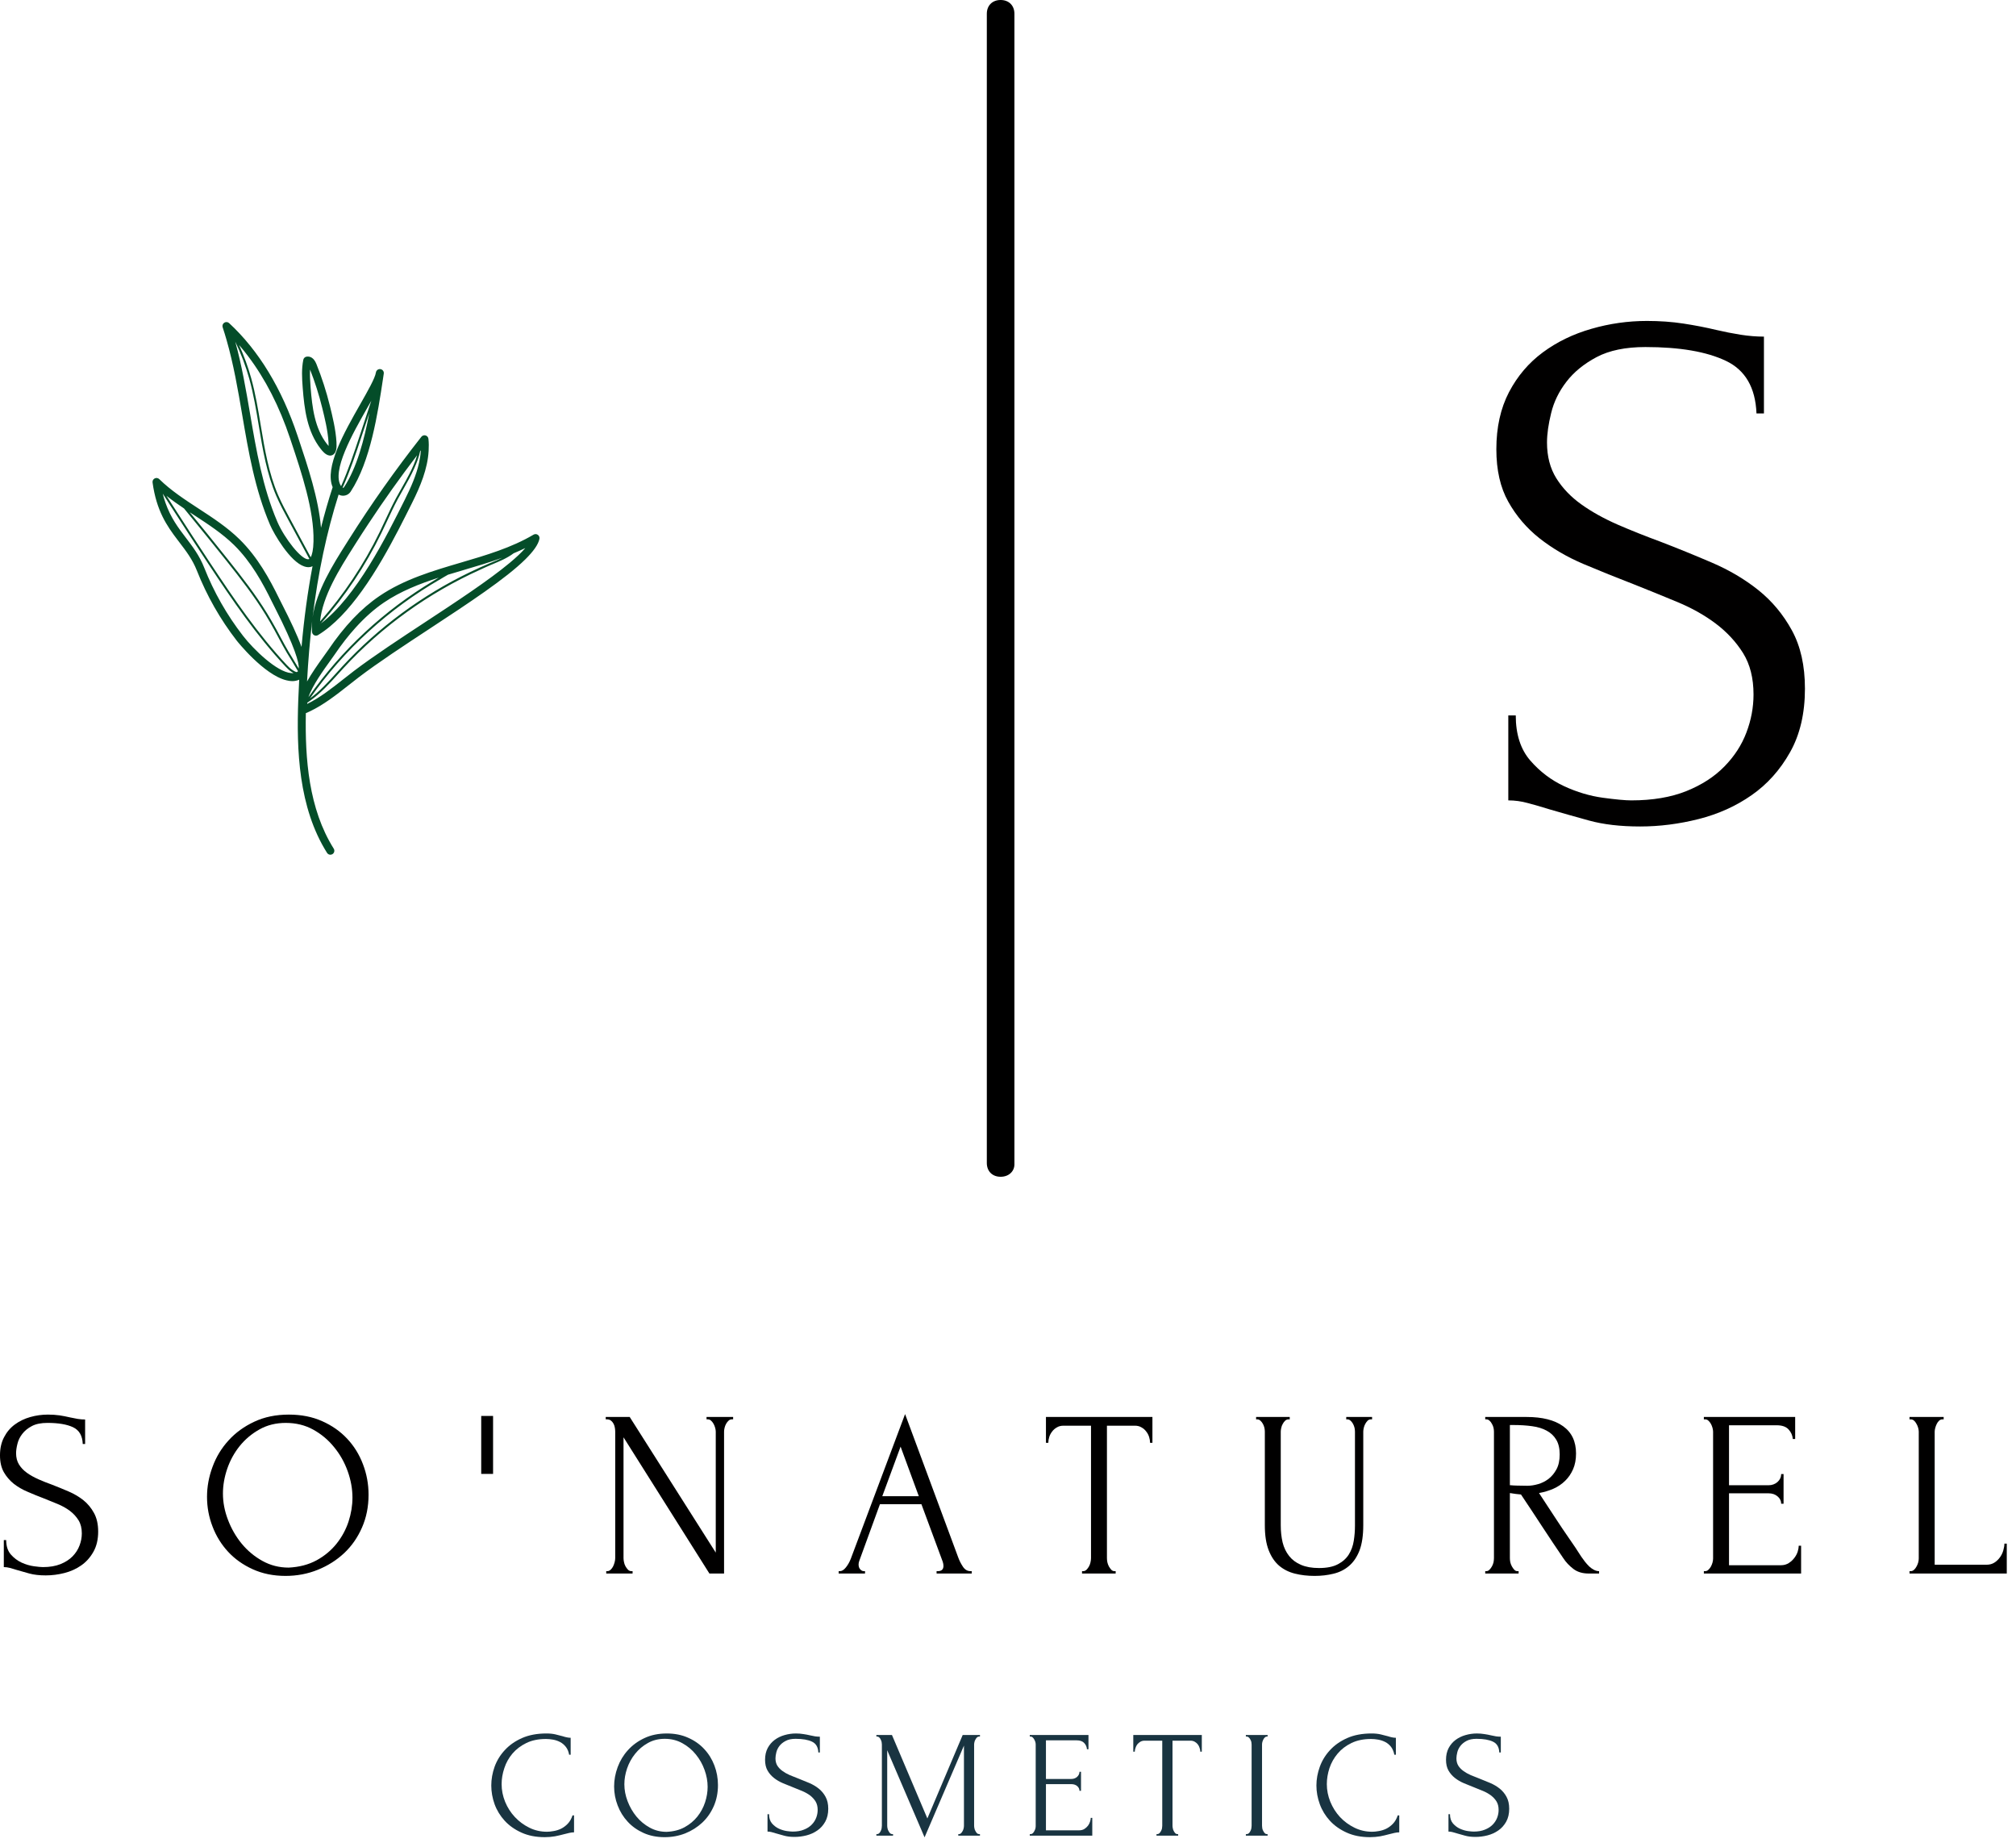 <?xml version="1.0" encoding="UTF-8" standalone="no"?><!DOCTYPE svg PUBLIC "-//W3C//DTD SVG 1.1//EN" "http://www.w3.org/Graphics/SVG/1.1/DTD/svg11.dtd"><svg width="100%" height="100%" viewBox="0 0 119 109" version="1.1" xmlns="http://www.w3.org/2000/svg" xmlns:xlink="http://www.w3.org/1999/xlink" xml:space="preserve" xmlns:serif="http://www.serif.com/" style="fill-rule:evenodd;clip-rule:evenodd;stroke-linejoin:round;stroke-miterlimit:2;"><path d="M106.542,40.636c0,1.466 -0.293,2.72 -0.88,3.76c-0.586,1.043 -1.341,1.886 -2.265,2.53c-0.923,0.646 -1.965,1.116 -3.125,1.41c-1.16,0.293 -2.311,0.44 -3.455,0.44c-1.173,-0 -2.185,-0.119 -3.035,-0.355c-0.85,-0.234 -1.626,-0.454 -2.33,-0.66c-0.47,-0.147 -0.896,-0.27 -1.28,-0.37c-0.38,-0.104 -0.76,-0.155 -1.14,-0.155l0,-5.015l0.44,-0c0,1.113 0.285,2 0.855,2.66c0.574,0.66 1.242,1.166 2.005,1.52c0.76,0.35 1.522,0.576 2.285,0.68c0.764,0.103 1.322,0.155 1.675,0.155c1.26,-0 2.345,-0.184 3.255,-0.55c0.91,-0.367 1.659,-0.852 2.245,-1.455c0.587,-0.6 1.019,-1.267 1.295,-2c0.28,-0.734 0.42,-1.482 0.42,-2.245c0,-0.967 -0.205,-1.78 -0.615,-2.44c-0.413,-0.66 -0.95,-1.24 -1.61,-1.74c-0.66,-0.497 -1.415,-0.922 -2.265,-1.275c-0.85,-0.354 -1.715,-0.705 -2.595,-1.055c-0.996,-0.384 -1.98,-0.78 -2.95,-1.19c-0.966,-0.41 -1.831,-0.915 -2.595,-1.515c-0.763,-0.604 -1.378,-1.324 -1.845,-2.16c-0.47,-0.834 -0.705,-1.867 -0.705,-3.1c0,-1.29 0.249,-2.412 0.745,-3.365c0.5,-0.954 1.169,-1.739 2.005,-2.355c0.837,-0.617 1.79,-1.079 2.86,-1.385c1.07,-0.31 2.162,-0.465 3.275,-0.465c0.764,-0 1.484,0.051 2.16,0.155c0.674,0.103 1.319,0.228 1.935,0.375c0.497,0.116 0.98,0.211 1.45,0.285c0.47,0.073 0.925,0.11 1.365,0.11l0,4.535l-0.44,-0c-0.06,-1.527 -0.661,-2.562 -1.805,-3.105c-1.143,-0.544 -2.726,-0.815 -4.75,-0.815c-1.173,-0 -2.135,0.198 -2.885,0.595c-0.746,0.396 -1.34,0.881 -1.78,1.455c-0.44,0.57 -0.74,1.185 -0.9,1.845c-0.163,0.66 -0.245,1.24 -0.245,1.74c0,0.82 0.184,1.523 0.55,2.11c0.367,0.586 0.859,1.1 1.475,1.54c0.617,0.44 1.329,0.836 2.135,1.19c0.807,0.35 1.65,0.686 2.53,1.01c0.997,0.383 2.009,0.795 3.035,1.235c1.027,0.44 1.944,0.981 2.75,1.625c0.807,0.646 1.467,1.438 1.98,2.375c0.514,0.94 0.77,2.085 0.77,3.435Z" style="fill:#010000;fill-rule:nonzero;"/><path d="M5.795,90.385c0,0.466 -0.093,0.865 -0.28,1.195c-0.187,0.333 -0.427,0.601 -0.72,0.805c-0.293,0.206 -0.625,0.356 -0.995,0.45c-0.367,0.093 -0.733,0.14 -1.1,0.14c-0.373,-0 -0.695,-0.037 -0.965,-0.11c-0.27,-0.077 -0.517,-0.147 -0.74,-0.21c-0.15,-0.047 -0.285,-0.087 -0.405,-0.12c-0.123,-0.034 -0.245,-0.05 -0.365,-0.05l0,-1.595l0.14,-0c0,0.353 0.09,0.635 0.27,0.845c0.183,0.21 0.397,0.371 0.64,0.485c0.243,0.11 0.485,0.181 0.725,0.215c0.243,0.033 0.422,0.05 0.535,0.05c0.4,-0 0.745,-0.059 1.035,-0.175c0.29,-0.117 0.528,-0.27 0.715,-0.46c0.187,-0.194 0.323,-0.407 0.41,-0.64c0.09,-0.234 0.135,-0.472 0.135,-0.715c0,-0.307 -0.065,-0.565 -0.195,-0.775c-0.13,-0.21 -0.3,-0.395 -0.51,-0.555c-0.21,-0.157 -0.452,-0.292 -0.725,-0.405c-0.27,-0.11 -0.545,-0.222 -0.825,-0.335c-0.317,-0.12 -0.628,-0.247 -0.935,-0.38c-0.31,-0.13 -0.587,-0.29 -0.83,-0.48c-0.24,-0.194 -0.435,-0.422 -0.585,-0.685c-0.15,-0.267 -0.225,-0.597 -0.225,-0.99c0,-0.41 0.08,-0.767 0.24,-1.07c0.157,-0.304 0.368,-0.554 0.635,-0.75c0.267,-0.197 0.57,-0.344 0.91,-0.44c0.34,-0.097 0.688,-0.145 1.045,-0.145c0.24,-0 0.468,0.015 0.685,0.045c0.213,0.033 0.418,0.073 0.615,0.12c0.16,0.036 0.313,0.066 0.46,0.09c0.15,0.023 0.295,0.035 0.435,0.035l0,1.445l-0.14,-0c-0.017,-0.487 -0.208,-0.817 -0.575,-0.99c-0.363,-0.17 -0.867,-0.255 -1.51,-0.255c-0.373,-0 -0.678,0.061 -0.915,0.185c-0.24,0.126 -0.43,0.281 -0.57,0.465c-0.14,0.18 -0.235,0.375 -0.285,0.585c-0.053,0.21 -0.08,0.395 -0.08,0.555c0,0.26 0.058,0.483 0.175,0.67c0.117,0.186 0.273,0.35 0.47,0.49c0.197,0.14 0.423,0.266 0.68,0.38c0.257,0.113 0.525,0.22 0.805,0.32c0.317,0.123 0.638,0.255 0.965,0.395c0.327,0.14 0.618,0.311 0.875,0.515c0.257,0.206 0.467,0.46 0.63,0.76c0.163,0.296 0.245,0.66 0.245,1.09Z" style="fill:#010000;fill-rule:nonzero;"/><path d="M17.05,83.485c0.73,-0 1.383,0.128 1.96,0.385c0.58,0.256 1.073,0.601 1.48,1.035c0.407,0.433 0.718,0.936 0.935,1.51c0.22,0.573 0.33,1.173 0.33,1.8c0,0.7 -0.128,1.343 -0.385,1.93c-0.257,0.59 -0.608,1.095 -1.055,1.515c-0.45,0.42 -0.97,0.748 -1.56,0.985c-0.593,0.24 -1.227,0.36 -1.9,0.36c-0.717,-0 -1.363,-0.132 -1.94,-0.395c-0.573,-0.26 -1.058,-0.605 -1.455,-1.035c-0.397,-0.43 -0.702,-0.925 -0.915,-1.485c-0.217,-0.56 -0.325,-1.144 -0.325,-1.75c0,-0.597 0.108,-1.187 0.325,-1.77c0.213,-0.584 0.528,-1.104 0.945,-1.56c0.413,-0.457 0.92,-0.825 1.52,-1.105c0.597,-0.28 1.277,-0.42 2.04,-0.42Zm-0.01,9.03c0.623,-0.03 1.172,-0.174 1.645,-0.43c0.47,-0.257 0.863,-0.584 1.18,-0.98c0.317,-0.397 0.553,-0.834 0.71,-1.31c0.153,-0.474 0.23,-0.944 0.23,-1.41c0,-0.514 -0.093,-1.032 -0.28,-1.555c-0.187,-0.524 -0.453,-0.997 -0.8,-1.42c-0.343,-0.427 -0.757,-0.774 -1.24,-1.04c-0.48,-0.264 -1.018,-0.395 -1.615,-0.395c-0.58,-0 -1.098,0.128 -1.555,0.385c-0.457,0.256 -0.847,0.585 -1.17,0.985c-0.32,0.4 -0.565,0.848 -0.735,1.345c-0.167,0.493 -0.25,0.978 -0.25,1.455c0,0.513 0.098,1.028 0.295,1.545c0.197,0.52 0.467,0.99 0.81,1.41c0.347,0.42 0.755,0.76 1.225,1.02c0.473,0.263 0.99,0.395 1.55,0.395Z" style="fill:#010000;fill-rule:nonzero;"/><rect x="28.405" y="83.565" width="0.7" height="3.42" style="fill:#010000;fill-rule:nonzero;"/><path d="M37.27,92.725l0.07,-0l0,0.14l-1.555,-0l0,-0.14l0.07,-0c0.063,-0 0.127,-0.029 0.19,-0.085c0.06,-0.057 0.108,-0.122 0.145,-0.195c0.037,-0.077 0.067,-0.159 0.09,-0.245c0.023,-0.09 0.035,-0.172 0.035,-0.245l0,-7.465c0,-0.064 -0.007,-0.139 -0.02,-0.225c-0.013,-0.084 -0.038,-0.162 -0.075,-0.235c-0.04,-0.077 -0.092,-0.14 -0.155,-0.19c-0.067,-0.05 -0.147,-0.075 -0.24,-0.075l-0.07,-0l0,-0.14l1.415,-0l5.08,8.005l0,-7.14c0,-0.064 -0.012,-0.139 -0.035,-0.225c-0.023,-0.084 -0.055,-0.162 -0.095,-0.235c-0.043,-0.077 -0.093,-0.14 -0.15,-0.19c-0.053,-0.05 -0.118,-0.075 -0.195,-0.075l-0.07,-0l0,-0.14l1.57,-0l0,0.14l-0.07,-0c-0.077,-0 -0.142,0.025 -0.195,0.075c-0.057,0.05 -0.107,0.113 -0.15,0.19c-0.04,0.073 -0.07,0.151 -0.09,0.235c-0.02,0.086 -0.03,0.161 -0.03,0.225l0,8.375l-0.865,-0l-5.07,-8.04l0,7.13c0,0.073 0.01,0.155 0.03,0.245c0.017,0.086 0.047,0.168 0.09,0.245c0.043,0.073 0.092,0.138 0.145,0.195c0.057,0.056 0.123,0.085 0.2,0.085Z" style="fill:#010000;fill-rule:nonzero;"/><path d="M55.285,92.865l0,-0.14l0.07,-0c0.223,-0 0.335,-0.104 0.335,-0.31c0,-0.074 -0.013,-0.154 -0.04,-0.24l-1.26,-3.4l-2.45,-0l-1.22,3.345c-0.027,0.076 -0.04,0.146 -0.04,0.21c0,0.123 0.033,0.22 0.1,0.29c0.063,0.07 0.133,0.105 0.21,0.105l0.07,-0l0,0.14l-1.555,-0l0,-0.14l0.07,-0c0.12,-0 0.238,-0.074 0.355,-0.22c0.117,-0.144 0.213,-0.314 0.29,-0.51l3.205,-8.54l3.135,8.455c0.067,0.186 0.158,0.368 0.275,0.545c0.117,0.18 0.268,0.27 0.455,0.27l0.07,-0l0,0.14l-2.075,-0Zm-2.125,-7.49l-1.08,2.925l2.155,-0l-1.075,-2.925Z" style="fill:#010000;fill-rule:nonzero;"/><path d="M65.785,92.725l0.07,-0l0,0.14l-1.985,-0l0,-0.14l0.07,-0c0.073,-0 0.138,-0.029 0.195,-0.085c0.057,-0.057 0.105,-0.122 0.145,-0.195c0.043,-0.077 0.073,-0.159 0.09,-0.245c0.02,-0.09 0.03,-0.172 0.03,-0.245l0,-7.815l-1.625,-0c-0.15,-0 -0.28,0.033 -0.39,0.1c-0.113,0.063 -0.207,0.145 -0.28,0.245c-0.077,0.096 -0.133,0.203 -0.17,0.32c-0.037,0.116 -0.055,0.231 -0.055,0.345l-0.14,-0l0,-1.525l6.285,-0l0,1.525l-0.14,-0c0,-0.114 -0.018,-0.229 -0.055,-0.345c-0.037,-0.117 -0.093,-0.224 -0.17,-0.32c-0.073,-0.1 -0.167,-0.182 -0.28,-0.245c-0.11,-0.067 -0.24,-0.1 -0.39,-0.1l-1.65,-0l0,7.815c0,0.073 0.008,0.155 0.025,0.245c0.02,0.086 0.05,0.168 0.09,0.245c0.043,0.073 0.09,0.138 0.14,0.195c0.053,0.056 0.117,0.085 0.19,0.085Z" style="fill:#010000;fill-rule:nonzero;"/><path d="M74.145,83.765l0,-0.14l1.985,-0l0,0.14l-0.07,-0c-0.073,-0 -0.138,0.025 -0.195,0.075c-0.057,0.05 -0.105,0.113 -0.145,0.19c-0.043,0.073 -0.073,0.151 -0.09,0.235c-0.02,0.086 -0.03,0.161 -0.03,0.225l0,5.53c0,0.363 0.037,0.7 0.11,1.01c0.077,0.306 0.203,0.571 0.38,0.795c0.177,0.226 0.41,0.401 0.7,0.525c0.29,0.126 0.645,0.19 1.065,0.19c0.467,-0 0.84,-0.075 1.12,-0.225c0.28,-0.147 0.495,-0.34 0.645,-0.58c0.147,-0.237 0.243,-0.505 0.29,-0.805c0.047,-0.297 0.07,-0.59 0.07,-0.88l0,-5.56c0,-0.064 -0.008,-0.139 -0.025,-0.225c-0.02,-0.084 -0.05,-0.162 -0.09,-0.235c-0.043,-0.077 -0.093,-0.14 -0.15,-0.19c-0.057,-0.05 -0.117,-0.075 -0.18,-0.075l-0.07,-0l0,-0.14l1.525,-0l0,0.14l-0.07,-0c-0.073,-0 -0.137,0.025 -0.19,0.075c-0.05,0.05 -0.097,0.113 -0.14,0.19c-0.04,0.073 -0.07,0.151 -0.09,0.235c-0.02,0.086 -0.03,0.161 -0.03,0.225l0,5.515c0,0.606 -0.073,1.105 -0.22,1.495c-0.15,0.386 -0.357,0.691 -0.62,0.915c-0.26,0.223 -0.565,0.376 -0.915,0.46c-0.35,0.086 -0.722,0.13 -1.115,0.13c-0.42,-0 -0.808,-0.045 -1.165,-0.135c-0.36,-0.09 -0.672,-0.247 -0.935,-0.47c-0.26,-0.224 -0.465,-0.529 -0.615,-0.915c-0.15,-0.387 -0.225,-0.875 -0.225,-1.465l0,-5.53c0,-0.064 -0.008,-0.139 -0.025,-0.225c-0.02,-0.084 -0.05,-0.162 -0.09,-0.235c-0.043,-0.077 -0.093,-0.14 -0.15,-0.19c-0.057,-0.05 -0.117,-0.075 -0.18,-0.075l-0.07,-0Z" style="fill:#010000;fill-rule:nonzero;"/><path d="M89.57,92.725l0.07,-0l0,0.14l-1.97,-0l0,-0.14l0.07,-0c0.063,-0 0.123,-0.029 0.18,-0.085c0.057,-0.057 0.105,-0.122 0.145,-0.195c0.043,-0.077 0.075,-0.159 0.095,-0.245c0.017,-0.09 0.025,-0.172 0.025,-0.245l0,-7.465c0,-0.064 -0.008,-0.139 -0.025,-0.225c-0.02,-0.084 -0.052,-0.162 -0.095,-0.235c-0.04,-0.077 -0.088,-0.14 -0.145,-0.19c-0.057,-0.05 -0.117,-0.075 -0.18,-0.075l-0.07,-0l0,-0.14l2.435,-0c0.933,-0 1.653,0.181 2.16,0.545c0.51,0.363 0.765,0.9 0.765,1.61c0,0.353 -0.058,0.663 -0.175,0.93c-0.117,0.266 -0.273,0.495 -0.47,0.685c-0.197,0.193 -0.427,0.348 -0.69,0.465c-0.267,0.116 -0.55,0.201 -0.85,0.255l1.01,1.54c0.243,0.373 0.49,0.74 0.74,1.1c0.253,0.36 0.502,0.731 0.745,1.115c0.063,0.093 0.135,0.191 0.215,0.295c0.08,0.1 0.163,0.193 0.25,0.28c0.09,0.083 0.183,0.15 0.28,0.2c0.1,0.053 0.202,0.08 0.305,0.08l-0,0.14l-0.605,-0c-0.373,-0 -0.678,-0.092 -0.915,-0.275c-0.24,-0.184 -0.438,-0.395 -0.595,-0.635c-0.42,-0.617 -0.838,-1.244 -1.255,-1.88c-0.413,-0.634 -0.827,-1.259 -1.24,-1.875c-0.1,-0.01 -0.208,-0.022 -0.325,-0.035c-0.117,-0.014 -0.227,-0.03 -0.33,-0.05l-0,3.84c-0,0.073 0.008,0.155 0.025,0.245c0.02,0.086 0.052,0.168 0.095,0.245c0.04,0.073 0.087,0.138 0.14,0.195c0.05,0.056 0.112,0.085 0.185,0.085Zm-0.235,-8.625l-0.21,-0l-0,3.555l0.07,-0c0.073,0.01 0.192,0.016 0.355,0.02c0.163,0.006 0.367,0.01 0.61,0.01c0.197,-0 0.405,-0.032 0.625,-0.095c0.217,-0.06 0.422,-0.162 0.615,-0.305c0.19,-0.147 0.348,-0.337 0.475,-0.57c0.127,-0.234 0.19,-0.527 0.19,-0.88c0,-0.354 -0.068,-0.644 -0.205,-0.87c-0.133,-0.224 -0.32,-0.4 -0.56,-0.53c-0.237,-0.13 -0.523,-0.219 -0.86,-0.265c-0.337,-0.047 -0.705,-0.07 -1.105,-0.07Z" style="fill:#010000;fill-rule:nonzero;"/><path d="M100.575,92.865l0,-0.14l0.07,-0c0.077,-0 0.142,-0.027 0.195,-0.08c0.057,-0.05 0.107,-0.114 0.15,-0.19c0.04,-0.074 0.072,-0.152 0.095,-0.235c0.023,-0.084 0.035,-0.164 0.035,-0.24l0,-7.49c0,-0.064 -0.012,-0.139 -0.035,-0.225c-0.023,-0.084 -0.055,-0.162 -0.095,-0.235c-0.043,-0.077 -0.093,-0.14 -0.15,-0.19c-0.053,-0.05 -0.118,-0.075 -0.195,-0.075l-0.07,-0l0,-0.14l5.39,-0l0,1.3l-0.14,-0c-0.017,-0.214 -0.1,-0.402 -0.25,-0.565c-0.15,-0.164 -0.383,-0.245 -0.7,-0.245l-2.815,-0l0,3.54l2.325,-0c0.213,-0 0.393,-0.065 0.54,-0.195c0.143,-0.13 0.215,-0.285 0.215,-0.465l0.14,-0l0,1.75l-0.14,-0c0,-0.167 -0.07,-0.31 -0.21,-0.43c-0.14,-0.124 -0.322,-0.185 -0.545,-0.185l-2.325,-0l0,4.245l3.065,-0c0.177,-0 0.332,-0.044 0.465,-0.13c0.13,-0.084 0.238,-0.184 0.325,-0.3c0.09,-0.117 0.157,-0.242 0.2,-0.375c0.04,-0.137 0.06,-0.252 0.06,-0.345l0.14,-0l0,1.64l-5.74,-0Z" style="fill:#010000;fill-rule:nonzero;"/><path d="M112.715,92.865l0,-0.14l0.07,-0c0.073,-0 0.138,-0.027 0.195,-0.08c0.057,-0.05 0.105,-0.114 0.145,-0.19c0.043,-0.074 0.077,-0.152 0.1,-0.235c0.023,-0.084 0.035,-0.164 0.035,-0.24l0,-7.49c0,-0.064 -0.012,-0.139 -0.035,-0.225c-0.023,-0.084 -0.057,-0.162 -0.1,-0.235c-0.04,-0.077 -0.088,-0.14 -0.145,-0.19c-0.057,-0.05 -0.122,-0.075 -0.195,-0.075l-0.07,-0l0,-0.14l2.015,-0l0,0.14l-0.07,-0c-0.073,-0 -0.138,0.025 -0.195,0.075c-0.057,0.05 -0.103,0.113 -0.14,0.19c-0.037,0.073 -0.067,0.151 -0.09,0.235c-0.023,0.086 -0.035,0.161 -0.035,0.225l0,7.855l3.065,-0c0.177,-0 0.33,-0.042 0.46,-0.125c0.13,-0.084 0.24,-0.189 0.33,-0.315c0.09,-0.127 0.155,-0.262 0.195,-0.405c0.043,-0.147 0.065,-0.28 0.065,-0.4l0.14,-0l0,1.765l-5.74,-0Z" style="fill:#010000;fill-rule:nonzero;"/><g><g><path d="M17.256,39.539c0.082,0.057 0.168,0.105 0.257,0.127c0.018,-0.01 0.036,-0.019 0.053,-0.031c0.008,-0.006 0.016,-0.013 0.024,-0.023c-0.077,-0.138 -0.163,-0.274 -0.246,-0.412c-0.018,0.116 -0.048,0.229 -0.088,0.339Z" style="fill:none;fill-rule:nonzero;"/></g><g><path d="M9.605,29.133c0.047,0.193 0.103,0.368 0.162,0.538c0.107,0.071 0.214,0.146 0.323,0.215c-0.161,-0.251 -0.325,-0.502 -0.485,-0.753Z" style="fill:none;fill-rule:nonzero;"/></g><g><path d="M17.18,39.723c0.052,0.004 0.102,0.005 0.149,-0.001c-0.041,-0.02 -0.08,-0.044 -0.119,-0.07c-0.01,0.024 -0.019,0.048 -0.03,0.071Z" style="fill:none;fill-rule:nonzero;"/></g><g><path d="M11.651,30.971c-0.262,-0.321 -0.525,-0.644 -0.788,-0.963c-0.352,-0.235 -0.699,-0.481 -1.035,-0.745c0.161,0.253 0.326,0.506 0.489,0.759c0.131,0.08 0.26,0.16 0.398,0.239c0.343,0.194 0.645,0.444 0.936,0.71Z" style="fill:none;fill-rule:nonzero;"/></g><g><path d="M17.191,26.076l-0.069,-0.207c-0.631,-1.888 -1.462,-3.505 -2.473,-4.842c0.124,0.206 0.242,0.409 0.354,0.601c0.495,0.843 0.917,1.729 1.281,2.637c0.743,1.852 1.247,3.789 1.699,5.733c0.179,0.77 0.352,1.551 0.336,2.343c-0.003,0.136 -0.018,0.28 -0.046,0.42l0.067,0.125c0.083,-0.146 0.155,-0.437 0.166,-0.936c0.042,-1.82 -0.711,-4.068 -1.315,-5.874Z" style="fill:none;fill-rule:nonzero;"/></g><g><path d="M24.737,27.304c0.053,-0.241 0.089,-0.483 0.103,-0.726c-0.013,0.018 -0.026,0.035 -0.039,0.052c-0.075,0.35 -0.202,0.684 -0.348,1.01c0.095,-0.111 0.19,-0.224 0.284,-0.336Z" style="fill:none;fill-rule:nonzero;"/></g><g><path d="M24.156,27.989c0.186,-0.362 0.354,-0.733 0.465,-1.12c-1.002,1.31 -1.962,2.66 -2.869,4.036c0.765,-1.001 1.584,-1.959 2.404,-2.916Z" style="fill:none;fill-rule:nonzero;"/></g><g><path d="M18.207,33.003c0.003,-0 0.008,0.001 0.012,0c0.013,-0.002 0.028,-0.01 0.042,-0.019l-0.03,-0.054c-0.007,0.025 -0.016,0.049 -0.024,0.073Z" style="fill:none;fill-rule:nonzero;"/></g><g><path d="M21.226,25.736l0.691,-2.085c-0.078,0.139 -0.159,0.282 -0.244,0.432c-0.85,1.495 -2.123,3.734 -1.539,4.608c0.427,-0.96 0.766,-1.972 1.092,-2.955Z" style="fill:none;fill-rule:nonzero;"/></g><g><path d="M20.222,28.783c0.011,0.003 0.021,0.003 0.03,0.003c0.013,-0 0.039,-0.006 0.055,-0.03c0.76,-1.158 1.195,-2.808 1.492,-4.38l-0.46,1.39c-0.334,1.007 -0.678,2.039 -1.117,3.017Z" style="fill:none;fill-rule:nonzero;"/></g><g><path d="M31.009,32.344c-0.226,0.11 -0.456,0.211 -0.688,0.308c-0.375,0.283 -0.815,0.467 -1.243,0.645l-0.133,0.055c-0.204,0.085 -0.403,0.182 -0.605,0.273c0.582,-0.135 1.164,-0.27 1.747,-0.405c0.38,-0.317 0.698,-0.613 0.922,-0.876Z" style="fill:none;fill-rule:nonzero;"/></g><g><path d="M26.679,34.01c0.358,-0.083 0.717,-0.166 1.076,-0.249c0.378,-0.182 0.759,-0.355 1.145,-0.517l0.133,-0.055c0.208,-0.086 0.42,-0.175 0.624,-0.275c-0.76,0.278 -1.539,0.507 -2.304,0.732c-0.302,0.088 -0.606,0.179 -0.909,0.271c-0.146,0.08 -0.287,0.169 -0.431,0.252c0.221,-0.055 0.443,-0.108 0.666,-0.159Z" style="fill:none;fill-rule:nonzero;"/></g><g><path d="M21.137,36.919c1.089,-0.899 2.204,-1.806 3.516,-2.33c0.303,-0.121 0.616,-0.219 0.931,-0.307c0.104,-0.063 0.206,-0.131 0.312,-0.192c-1.138,0.368 -2.255,0.806 -3.234,1.47l0,0c-0.579,0.394 -1.132,0.886 -1.67,1.48c0.049,-0.04 0.097,-0.081 0.145,-0.121Z" style="fill:none;fill-rule:nonzero;"/></g><g><path d="M16.046,35.506c-0.534,-1.093 -1.217,-2.345 -2.23,-3.34c-0.691,-0.678 -1.529,-1.225 -2.34,-1.753c-0.092,-0.06 -0.185,-0.121 -0.277,-0.182c0.369,0.448 0.737,0.9 1.104,1.354c0.083,0.078 0.166,0.158 0.252,0.234c0.682,0.603 1.466,1.1 2.057,1.793c0.897,1.052 1.263,2.451 2.003,3.618c0.281,0.443 0.624,0.871 0.724,1.386c0.025,0.129 0.033,0.26 0.026,0.39c0.092,0.15 0.184,0.301 0.271,0.452c0.022,-0.332 -0.198,-1.225 -1.417,-3.611c-0.074,-0.143 -0.133,-0.259 -0.173,-0.341Z" style="fill:none;fill-rule:nonzero;"/></g><g><path d="M21.174,39.973c1.158,-0.88 2.706,-1.896 4.203,-2.879c2.29,-1.504 4.483,-2.947 5.638,-4.089c0.458,-0.454 0.758,-0.861 0.827,-1.204c0.018,-0.091 -0.019,-0.184 -0.094,-0.237c-0.075,-0.054 -0.175,-0.058 -0.255,-0.01c-1.305,0.773 -2.813,1.216 -4.272,1.644c-1.654,0.486 -3.365,0.988 -4.821,1.976l-0,0c-1.084,0.736 -2.076,1.781 -3.033,3.195c-0.068,0.101 -0.161,0.229 -0.268,0.376c-0.361,0.499 -0.71,1.003 -0.975,1.474c0.066,-1.23 0.167,-2.412 0.301,-3.552c-0.019,0.213 -0.023,0.423 -0.006,0.632c0.006,0.081 0.054,0.153 0.126,0.19c0.033,0.017 0.07,0.026 0.107,0.026c0.042,-0 0.084,-0.012 0.122,-0.035c0,-0 0,-0 0.001,-0.001c0.944,-0.576 1.81,-1.523 2.592,-2.611c0.428,-0.594 0.83,-1.23 1.205,-1.873c0.675,-1.158 1.263,-2.336 1.755,-3.322c0.482,-0.966 0.914,-1.996 0.974,-3.067c0.014,-0.235 0.015,-0.471 -0.012,-0.71c-0.01,-0.094 -0.077,-0.173 -0.169,-0.199c-0.089,-0.025 -0.188,0.006 -0.247,0.08c-1.525,1.935 -2.963,3.971 -4.275,6.051l-0.15,0.238c-0.773,1.219 -1.782,2.82 -1.997,4.373c0.323,-2.632 0.833,-5.031 1.537,-7.251c0.08,0.042 0.168,0.067 0.259,0.067c0.011,0 0.023,-0 0.034,-0.001c0.172,-0.01 0.324,-0.098 0.418,-0.24c1.174,-1.791 1.6,-4.618 1.912,-6.681l0.042,-0.283c0.02,-0.127 -0.068,-0.247 -0.196,-0.266c-0.127,-0.019 -0.247,0.068 -0.267,0.196l0,0.001c-0.051,0.337 -0.475,1.082 -0.924,1.871c-0.956,1.681 -2.125,3.738 -1.63,4.899c-0.254,0.776 -0.483,1.575 -0.689,2.396c-0.141,-1.716 -0.782,-3.634 -1.312,-5.219l-0.069,-0.206c-0.935,-2.8 -2.295,-5.039 -4.042,-6.653c-0.079,-0.073 -0.197,-0.083 -0.286,-0.024c-0.09,0.057 -0.129,0.169 -0.095,0.27c0.08,0.241 0.154,0.485 0.225,0.73c0.42,1.457 0.68,2.975 0.931,4.45c0.369,2.165 0.751,4.403 1.641,6.48c0.226,0.527 1.177,2.18 2.024,2.456c0.078,0.025 0.155,0.043 0.231,0.043c0.038,0 0.076,-0.003 0.113,-0.01c0.051,-0.01 0.096,-0.028 0.14,-0.049c-0.286,1.507 -0.502,3.091 -0.649,4.765c-0.253,-0.699 -0.66,-1.559 -1.164,-2.545c-0.071,-0.139 -0.129,-0.254 -0.168,-0.333l-0,-0.001c-0.552,-1.129 -1.26,-2.424 -2.323,-3.468c-0.725,-0.712 -1.582,-1.271 -2.412,-1.812c-0.807,-0.526 -1.642,-1.07 -2.332,-1.746c-0.071,-0.07 -0.18,-0.086 -0.268,-0.041c-0.09,0.045 -0.141,0.141 -0.127,0.241c0.229,1.669 0.846,2.56 1.468,3.378c0.04,0.053 0.081,0.107 0.121,0.159c0.394,0.516 0.766,1.003 1.027,1.663c0.586,1.484 1.378,2.876 2.355,4.137c0.02,0.026 1.601,2.016 2.929,2.337c0.117,0.029 0.233,0.049 0.344,0.049c0.144,-0 0.282,-0.028 0.412,-0.085c-0.021,0.391 -0.04,0.785 -0.055,1.185c-0.108,2.962 0.009,6.352 1.698,9.036c0.044,0.07 0.12,0.109 0.197,0.109c0.043,-0 0.086,-0.012 0.125,-0.036c0.109,-0.069 0.142,-0.213 0.073,-0.323c-1.478,-2.351 -1.698,-5.304 -1.646,-7.999c0.009,-0.003 0.017,-0.002 0.025,-0.006c0.066,-0.027 0.13,-0.059 0.195,-0.089c0.822,-0.387 1.576,-0.977 2.305,-1.552c0.2,-0.159 0.399,-0.316 0.596,-0.465Zm-2.295,-3.128c-0,-0.002 0,-0.005 0,-0.007c0.014,-0.007 0.027,-0.014 0.039,-0.023c-0.013,0.01 -0.026,0.021 -0.039,0.03Zm5.961,-10.266c-0.014,0.243 -0.05,0.485 -0.103,0.725c-0.162,0.742 -0.486,1.471 -0.837,2.175c-1.091,2.187 -2.873,5.76 -4.974,7.33c0.014,-0.01 0.027,-0.022 0.037,-0.034c1.418,-1.602 2.612,-3.389 3.547,-5.312c0.116,-0.238 0.228,-0.478 0.34,-0.718c0.199,-0.426 0.403,-0.868 0.629,-1.289c0.112,-0.21 0.231,-0.417 0.349,-0.625c0.221,-0.386 0.439,-0.781 0.623,-1.19c0.147,-0.327 0.273,-0.66 0.349,-1.01c0.014,-0.018 0.027,-0.035 0.04,-0.052Zm-0.684,1.41c-0.136,0.265 -0.282,0.527 -0.428,0.783c-0.12,0.209 -0.238,0.418 -0.351,0.628c-0.227,0.424 -0.433,0.867 -0.633,1.295c-0.111,0.24 -0.223,0.479 -0.338,0.716c-0.928,1.906 -2.109,3.677 -3.513,5.266c0.14,-1.501 1.171,-3.132 1.95,-4.362l0.151,-0.239c0.247,-0.392 0.502,-0.782 0.758,-1.171c0.907,-1.376 1.868,-2.726 2.869,-4.036c-0.111,0.387 -0.279,0.758 -0.465,1.12Zm-3.849,0.767c-0.015,0.025 -0.041,0.03 -0.055,0.03c-0.008,0 -0.019,-0.001 -0.03,-0.003c0.439,-0.978 0.784,-2.01 1.117,-3.017l0.461,-1.39c-0.298,1.572 -0.733,3.222 -1.493,4.38Zm1.366,-4.673c0.085,-0.15 0.166,-0.293 0.244,-0.432l-0.691,2.085c-0.326,0.982 -0.665,1.995 -1.092,2.955c-0.584,-0.873 0.688,-3.113 1.539,-4.608Zm-3.454,8.92c-0.004,0.001 -0.008,-0 -0.012,0c-0.407,0.059 -1.42,-1.242 -1.837,-2.214c-0.869,-2.025 -1.245,-4.236 -1.609,-6.373c-0.24,-1.404 -0.487,-2.847 -0.873,-4.249c0.338,0.701 0.617,1.433 0.826,2.183c0.253,0.91 0.41,1.863 0.564,2.785c0.229,1.387 0.467,2.82 1.031,4.132c0.206,0.478 0.455,0.94 0.696,1.387l1.226,2.276l0.03,0.054c-0.014,0.01 -0.029,0.017 -0.042,0.019Zm0.122,-0.117l-0.068,-0.125l-1.165,-2.163c-0.239,-0.444 -0.488,-0.905 -0.691,-1.378c-0.559,-1.299 -0.795,-2.725 -1.024,-4.104c-0.153,-0.925 -0.312,-1.882 -0.566,-2.798c-0.187,-0.67 -0.427,-1.327 -0.716,-1.96c0.186,0.213 0.364,0.438 0.538,0.669c1.011,1.337 1.842,2.954 2.473,4.842l0.069,0.207c0.604,1.806 1.357,4.054 1.315,5.873c-0.011,0.5 -0.083,0.791 -0.165,0.937Zm-1.161,6.837c-0.838,-0.068 -2.205,-1.385 -2.834,-2.198c-0.951,-1.226 -1.721,-2.579 -2.291,-4.022c-0.284,-0.721 -0.694,-1.257 -1.09,-1.775c-0.441,-0.578 -0.891,-1.174 -1.198,-2.057c-0.059,-0.17 -0.114,-0.345 -0.161,-0.538c0.16,0.251 0.323,0.502 0.484,0.753c0.734,1.141 1.477,2.286 2.224,3.414c1.414,2.136 2.824,4.204 4.534,6.031c0.11,0.118 0.231,0.234 0.362,0.321c0.039,0.026 0.078,0.05 0.119,0.07c-0.047,0.006 -0.097,0.005 -0.149,0.001Zm0.386,-0.087c-0.017,0.011 -0.035,0.02 -0.053,0.03c-0.089,-0.022 -0.175,-0.07 -0.257,-0.127c-0.115,-0.079 -0.224,-0.181 -0.323,-0.287c-1.704,-1.821 -3.111,-3.885 -4.521,-6.015c-0.704,-1.063 -1.403,-2.139 -2.095,-3.215c-0.163,-0.253 -0.328,-0.506 -0.489,-0.759c0.335,0.264 0.683,0.51 1.035,0.745c0.263,0.319 0.525,0.642 0.788,0.964c0.581,0.71 1.159,1.425 1.731,2.144c0.822,1.034 1.616,2.054 2.292,3.159c0.365,0.596 0.697,1.22 1.018,1.824c0.148,0.278 0.322,0.56 0.492,0.833c0.054,0.088 0.106,0.18 0.16,0.269c0.084,0.138 0.169,0.274 0.246,0.412c-0.008,0.009 -0.016,0.017 -0.024,0.023Zm0.07,-0.177c-0.087,-0.152 -0.179,-0.303 -0.271,-0.452c-0.027,-0.045 -0.054,-0.092 -0.082,-0.137c-0.168,-0.271 -0.342,-0.552 -0.488,-0.827c-0.321,-0.605 -0.654,-1.23 -1.021,-1.829c-0.679,-1.111 -1.476,-2.134 -2.3,-3.171c-0.388,-0.487 -0.779,-0.973 -1.17,-1.458c-0.367,-0.454 -0.736,-0.905 -1.105,-1.354c0.093,0.061 0.186,0.122 0.278,0.182c0.811,0.528 1.648,1.075 2.339,1.753c1.013,0.995 1.696,2.247 2.231,3.34c0.039,0.082 0.099,0.198 0.172,0.341c1.219,2.387 1.439,3.28 1.417,3.612Zm9.717,-5.813c0.765,-0.225 1.544,-0.454 2.304,-0.732c-0.204,0.1 -0.416,0.188 -0.624,0.275l-0.133,0.055c-0.386,0.162 -0.767,0.335 -1.145,0.517c-2.835,1.36 -5.428,3.271 -7.555,5.578c-0.108,0.118 -0.216,0.236 -0.323,0.355c-0.487,0.539 -0.99,1.095 -1.582,1.526c2.02,-2.894 4.665,-5.297 7.718,-7.05c0.144,-0.083 0.284,-0.173 0.43,-0.252c0.304,-0.093 0.608,-0.183 0.91,-0.272Zm-4.691,1.914l-0,-0c0.979,-0.664 2.095,-1.103 3.234,-1.47c-0.106,0.061 -0.207,0.129 -0.312,0.192c-2.909,1.74 -5.43,4.077 -7.376,6.864c0.225,-0.681 0.92,-1.643 1.27,-2.128c0.111,-0.152 0.206,-0.284 0.276,-0.388c0.405,-0.599 0.817,-1.125 1.239,-1.591c0.537,-0.593 1.09,-1.086 1.669,-1.479Zm-4.527,5.98c-0.001,-0.021 0.002,-0.045 0.004,-0.067c0.036,-0.029 0.077,-0.057 0.108,-0.077c0.021,-0.014 0.04,-0.026 0.056,-0.038c0.628,-0.444 1.153,-1.025 1.661,-1.586c0.107,-0.118 0.214,-0.237 0.322,-0.354c2.249,-2.44 5.025,-4.428 8.054,-5.793c0.201,-0.091 0.401,-0.188 0.605,-0.273l0.133,-0.055c0.428,-0.178 0.868,-0.363 1.243,-0.645c0.232,-0.097 0.463,-0.198 0.688,-0.308c-0.224,0.263 -0.542,0.558 -0.923,0.876c-1.241,1.035 -3.178,2.308 -4.967,3.483c-1.503,0.987 -3.057,2.008 -4.229,2.897c-0.198,0.151 -0.399,0.31 -0.603,0.47c-0.689,0.544 -1.4,1.105 -2.152,1.47Z" style="fill:#044d29;fill-rule:nonzero;"/></g><g><path d="M17.904,21.233c-0.11,0.538 -0.08,1.089 -0.036,1.653c0.098,1.266 0.261,2.588 1.068,3.612c0.088,0.113 0.272,0.343 0.488,0.381c0.019,0.004 0.038,0.008 0.059,0.008c0.039,0 0.078,-0.007 0.118,-0.022c0.264,-0.1 0.28,-0.449 0.26,-0.777c-0.044,-0.743 -0.235,-1.516 -0.388,-2.137c-0.207,-0.838 -0.474,-1.668 -0.796,-2.468c-0.153,-0.38 -0.373,-0.442 -0.512,-0.44c-0.031,0.001 -0.058,0.003 -0.079,0.007c-0.092,0.019 -0.163,0.091 -0.182,0.183Zm1.493,5.087c-0.026,-0.029 -0.057,-0.065 -0.094,-0.111c-0.725,-0.922 -0.876,-2.165 -0.97,-3.358c-0.028,-0.369 -0.049,-0.712 -0.031,-1.042c0.287,0.732 0.528,1.49 0.716,2.254c0.149,0.602 0.334,1.352 0.375,2.053c0.006,0.086 0.006,0.153 0.004,0.204Z" style="fill:#044d29;fill-rule:nonzero;"/></g></g><path d="M59.879,68.717l-0,-67.903c-0,-0.488 -0.326,-0.814 -0.815,-0.814c-0.488,0 -0.814,0.326 -0.814,0.814l0,67.821c0,0.489 0.326,0.814 0.814,0.814c0.489,0 0.815,-0.325 0.815,-0.732Z" style="fill-rule:nonzero;"/><path d="M32.22,102.629c-0.443,-0 -0.828,0.08 -1.155,0.24c-0.327,0.16 -0.598,0.367 -0.815,0.62c-0.217,0.257 -0.377,0.543 -0.48,0.86c-0.107,0.317 -0.16,0.632 -0.16,0.945c-0,0.353 0.068,0.7 0.205,1.04c0.14,0.34 0.332,0.64 0.575,0.9c0.243,0.26 0.527,0.47 0.85,0.63c0.323,0.16 0.673,0.24 1.05,0.24c0.11,-0 0.238,-0.013 0.385,-0.04c0.147,-0.023 0.292,-0.068 0.435,-0.135c0.143,-0.07 0.277,-0.168 0.4,-0.295c0.123,-0.127 0.218,-0.292 0.285,-0.495l0.09,-0l-0,1c-0.09,-0 -0.185,0.012 -0.285,0.035c-0.097,0.023 -0.205,0.05 -0.325,0.08c-0.157,0.043 -0.33,0.083 -0.52,0.12c-0.19,0.033 -0.39,0.05 -0.6,0.05c-0.52,-0 -0.978,-0.09 -1.375,-0.27c-0.397,-0.18 -0.727,-0.413 -0.99,-0.7c-0.263,-0.287 -0.462,-0.612 -0.595,-0.975c-0.13,-0.363 -0.195,-0.732 -0.195,-1.105c-0,-0.37 0.065,-0.738 0.195,-1.105c0.133,-0.367 0.335,-0.695 0.605,-0.985c0.27,-0.293 0.608,-0.53 1.015,-0.71c0.41,-0.18 0.89,-0.27 1.44,-0.27c0.2,-0 0.378,0.018 0.535,0.055c0.16,0.037 0.303,0.073 0.43,0.11c0.09,0.03 0.172,0.052 0.245,0.065c0.077,0.017 0.15,0.025 0.22,0.025l-0,1l-0.09,-0c-0.033,-0.187 -0.098,-0.342 -0.195,-0.465c-0.097,-0.123 -0.21,-0.218 -0.34,-0.285c-0.127,-0.067 -0.263,-0.113 -0.41,-0.14c-0.15,-0.027 -0.293,-0.04 -0.43,-0.04Z" style="fill:#193441;fill-rule:nonzero;"/><path d="M39.355,102.304c0.47,-0 0.89,0.083 1.26,0.25c0.373,0.163 0.69,0.385 0.95,0.665c0.263,0.28 0.465,0.605 0.605,0.975c0.14,0.367 0.21,0.752 0.21,1.155c-0,0.45 -0.082,0.863 -0.245,1.24c-0.167,0.38 -0.393,0.705 -0.68,0.975c-0.29,0.27 -0.625,0.482 -1.005,0.635c-0.38,0.15 -0.787,0.225 -1.22,0.225c-0.46,-0 -0.875,-0.083 -1.245,-0.25c-0.37,-0.167 -0.682,-0.388 -0.935,-0.665c-0.257,-0.277 -0.453,-0.595 -0.59,-0.955c-0.14,-0.36 -0.21,-0.735 -0.21,-1.125c-0,-0.383 0.07,-0.763 0.21,-1.14c0.137,-0.373 0.338,-0.707 0.605,-1c0.267,-0.297 0.593,-0.535 0.98,-0.715c0.383,-0.18 0.82,-0.27 1.31,-0.27Zm-0.005,5.805c0.4,-0.017 0.752,-0.107 1.055,-0.27c0.303,-0.167 0.557,-0.377 0.76,-0.63c0.203,-0.257 0.355,-0.538 0.455,-0.845c0.1,-0.307 0.15,-0.61 0.15,-0.91c-0,-0.33 -0.06,-0.662 -0.18,-0.995c-0.12,-0.337 -0.292,-0.642 -0.515,-0.915c-0.22,-0.273 -0.485,-0.495 -0.795,-0.665c-0.31,-0.173 -0.657,-0.26 -1.04,-0.26c-0.373,-0 -0.707,0.083 -1,0.25c-0.293,0.163 -0.543,0.375 -0.75,0.635c-0.207,0.257 -0.365,0.545 -0.475,0.865c-0.107,0.317 -0.16,0.628 -0.16,0.935c-0,0.33 0.063,0.662 0.19,0.995c0.127,0.333 0.3,0.635 0.52,0.905c0.223,0.27 0.487,0.488 0.79,0.655c0.303,0.167 0.635,0.25 0.995,0.25Z" style="fill:#193441;fill-rule:nonzero;"/><path d="M48.89,106.744c-0,0.3 -0.06,0.557 -0.18,0.77c-0.12,0.213 -0.275,0.385 -0.465,0.515c-0.19,0.133 -0.403,0.23 -0.64,0.29c-0.237,0.06 -0.472,0.09 -0.705,0.09c-0.24,-0 -0.447,-0.025 -0.62,-0.075c-0.177,-0.047 -0.337,-0.092 -0.48,-0.135c-0.097,-0.03 -0.183,-0.055 -0.26,-0.075c-0.077,-0.02 -0.155,-0.03 -0.235,-0.03l-0,-1.025l0.09,-0c-0,0.227 0.058,0.408 0.175,0.545c0.117,0.133 0.253,0.237 0.41,0.31c0.157,0.07 0.313,0.117 0.47,0.14c0.157,0.02 0.27,0.03 0.34,0.03c0.26,-0 0.482,-0.038 0.665,-0.115c0.187,-0.073 0.34,-0.172 0.46,-0.295c0.12,-0.123 0.208,-0.26 0.265,-0.41c0.057,-0.15 0.085,-0.303 0.085,-0.46c-0,-0.197 -0.042,-0.363 -0.125,-0.5c-0.083,-0.133 -0.192,-0.252 -0.325,-0.355c-0.137,-0.1 -0.292,-0.187 -0.465,-0.26c-0.173,-0.073 -0.35,-0.145 -0.53,-0.215c-0.207,-0.08 -0.408,-0.162 -0.605,-0.245c-0.197,-0.083 -0.373,-0.187 -0.53,-0.31c-0.157,-0.123 -0.283,-0.27 -0.38,-0.44c-0.097,-0.17 -0.145,-0.382 -0.145,-0.635c-0,-0.263 0.052,-0.493 0.155,-0.69c0.103,-0.193 0.24,-0.353 0.41,-0.48c0.17,-0.127 0.365,-0.222 0.585,-0.285c0.22,-0.063 0.443,-0.095 0.67,-0.095c0.157,-0 0.303,0.012 0.44,0.035c0.14,0.02 0.272,0.045 0.395,0.075c0.103,0.023 0.203,0.043 0.3,0.06c0.097,0.013 0.19,0.02 0.28,0.02l-0,0.93l-0.09,-0c-0.013,-0.313 -0.137,-0.525 -0.37,-0.635c-0.233,-0.113 -0.558,-0.17 -0.975,-0.17c-0.24,-0 -0.435,0.042 -0.585,0.125c-0.153,0.08 -0.275,0.178 -0.365,0.295c-0.09,0.117 -0.152,0.243 -0.185,0.38c-0.033,0.133 -0.05,0.252 -0.05,0.355c-0,0.167 0.037,0.31 0.11,0.43c0.077,0.12 0.178,0.225 0.305,0.315c0.123,0.09 0.268,0.172 0.435,0.245c0.163,0.07 0.335,0.138 0.515,0.205c0.207,0.08 0.415,0.165 0.625,0.255c0.21,0.09 0.397,0.2 0.56,0.33c0.167,0.133 0.302,0.295 0.405,0.485c0.107,0.193 0.16,0.428 0.16,0.705Z" style="fill:#193441;fill-rule:nonzero;"/><path d="M56.565,108.334l-0,-0.09l0.045,-0c0.043,-0 0.082,-0.017 0.115,-0.05c0.037,-0.037 0.068,-0.08 0.095,-0.13c0.027,-0.047 0.047,-0.098 0.06,-0.155c0.013,-0.057 0.02,-0.11 0.02,-0.16l-0,-4.73l-2.325,5.415l-2.205,-5.14l-0,4.455c-0,0.05 0.007,0.103 0.02,0.16c0.01,0.057 0.03,0.108 0.06,0.155c0.027,0.05 0.057,0.093 0.09,0.13c0.037,0.033 0.08,0.05 0.13,0.05l0.045,-0l-0,0.09l-0.985,-0l-0,-0.09l0.045,-0c0.043,-0 0.083,-0.017 0.12,-0.05c0.037,-0.037 0.067,-0.08 0.09,-0.13c0.023,-0.047 0.042,-0.098 0.055,-0.155c0.01,-0.057 0.015,-0.11 0.015,-0.16l-0,-4.795c-0,-0.043 -0.005,-0.092 -0.015,-0.145c-0.013,-0.053 -0.032,-0.103 -0.055,-0.15c-0.023,-0.05 -0.053,-0.092 -0.09,-0.125c-0.037,-0.033 -0.077,-0.05 -0.12,-0.05l-0.045,-0l-0,-0.09l0.92,-0l2.09,4.925l2.085,-4.925l1.02,-0l-0,0.09l-0.045,-0c-0.05,-0 -0.093,0.017 -0.13,0.05c-0.033,0.033 -0.063,0.075 -0.09,0.125c-0.03,0.047 -0.05,0.097 -0.06,0.15c-0.013,0.053 -0.02,0.102 -0.02,0.145l-0,4.795c-0,0.05 0.007,0.103 0.02,0.16c0.01,0.057 0.03,0.108 0.06,0.155c0.027,0.05 0.057,0.093 0.09,0.13c0.037,0.033 0.08,0.05 0.13,0.05l0.045,-0l-0,0.09l-1.28,-0Z" style="fill:#193441;fill-rule:nonzero;"/><path d="M60.785,108.334l-0,-0.09l0.045,-0c0.05,-0 0.092,-0.015 0.125,-0.045c0.037,-0.033 0.068,-0.075 0.095,-0.125c0.027,-0.047 0.048,-0.097 0.065,-0.15c0.013,-0.057 0.02,-0.108 0.02,-0.155l-0,-4.815c-0,-0.043 -0.007,-0.092 -0.02,-0.145c-0.017,-0.053 -0.038,-0.103 -0.065,-0.15c-0.027,-0.05 -0.058,-0.092 -0.095,-0.125c-0.033,-0.033 -0.075,-0.05 -0.125,-0.05l-0.045,-0l-0,-0.09l3.465,-0l-0,0.84l-0.09,-0c-0.01,-0.14 -0.063,-0.262 -0.16,-0.365c-0.097,-0.107 -0.247,-0.16 -0.45,-0.16l-1.81,-0l-0,2.28l1.495,-0c0.137,-0 0.252,-0.042 0.345,-0.125c0.093,-0.087 0.14,-0.187 0.14,-0.3l0.09,-0l-0,1.125l-0.09,-0c-0,-0.107 -0.045,-0.2 -0.135,-0.28c-0.09,-0.077 -0.207,-0.115 -0.35,-0.115l-1.495,-0l-0,2.725l1.97,-0c0.113,-0 0.213,-0.027 0.3,-0.08c0.083,-0.053 0.153,-0.117 0.21,-0.19c0.057,-0.077 0.098,-0.158 0.125,-0.245c0.027,-0.087 0.04,-0.16 0.04,-0.22l0.09,-0l-0,1.05l-3.69,-0Z" style="fill:#193441;fill-rule:nonzero;"/><path d="M69.5,108.244l0.045,-0l-0,0.09l-1.28,-0l-0,-0.09l0.045,-0c0.047,-0 0.088,-0.017 0.125,-0.05c0.037,-0.037 0.068,-0.08 0.095,-0.13c0.027,-0.047 0.047,-0.098 0.06,-0.155c0.01,-0.057 0.015,-0.11 0.015,-0.16l-0,-5.02l-1.04,-0c-0.097,-0 -0.182,0.022 -0.255,0.065c-0.07,0.04 -0.13,0.092 -0.18,0.155c-0.047,0.063 -0.082,0.133 -0.105,0.21c-0.027,0.073 -0.04,0.147 -0.04,0.22l-0.09,-0l-0,-0.985l4.045,-0l-0,0.985l-0.09,-0c-0,-0.073 -0.013,-0.147 -0.04,-0.22c-0.023,-0.077 -0.058,-0.147 -0.105,-0.21c-0.05,-0.063 -0.11,-0.115 -0.18,-0.155c-0.073,-0.043 -0.158,-0.065 -0.255,-0.065l-1.06,-0l-0,5.02c-0,0.05 0.007,0.103 0.02,0.16c0.01,0.057 0.028,0.108 0.055,0.155c0.027,0.05 0.057,0.093 0.09,0.13c0.033,0.033 0.075,0.05 0.125,0.05Z" style="fill:#193441;fill-rule:nonzero;"/><path d="M73.54,102.484l-0,-0.09l1.285,-0l-0,0.09l-0.045,-0c-0.04,-0 -0.078,0.017 -0.115,0.05c-0.037,0.033 -0.067,0.073 -0.09,0.12c-0.023,0.043 -0.043,0.093 -0.06,0.15c-0.013,0.057 -0.02,0.107 -0.02,0.15l-0,4.795c-0,0.05 0.005,0.103 0.015,0.16c0.013,0.057 0.033,0.108 0.06,0.155c0.027,0.05 0.057,0.093 0.09,0.13c0.033,0.033 0.073,0.05 0.12,0.05l0.045,-0l-0,0.09l-1.285,-0l-0,-0.09l0.045,-0c0.047,-0 0.088,-0.015 0.125,-0.045c0.037,-0.033 0.068,-0.077 0.095,-0.13c0.027,-0.05 0.047,-0.103 0.06,-0.16c0.01,-0.057 0.015,-0.11 0.015,-0.16l-0,-4.795c-0,-0.043 -0.005,-0.092 -0.015,-0.145c-0.013,-0.053 -0.033,-0.103 -0.06,-0.15c-0.027,-0.05 -0.058,-0.092 -0.095,-0.125c-0.037,-0.033 -0.078,-0.05 -0.125,-0.05l-0.045,-0Z" style="fill:#193441;fill-rule:nonzero;"/><path d="M80.93,102.629c-0.443,-0 -0.83,0.08 -1.16,0.24c-0.327,0.16 -0.597,0.367 -0.81,0.62c-0.217,0.257 -0.378,0.543 -0.485,0.86c-0.103,0.317 -0.155,0.632 -0.155,0.945c-0,0.353 0.068,0.7 0.205,1.04c0.14,0.34 0.33,0.64 0.57,0.9c0.243,0.26 0.528,0.47 0.855,0.63c0.323,0.16 0.673,0.24 1.05,0.24c0.11,-0 0.238,-0.013 0.385,-0.04c0.147,-0.023 0.292,-0.068 0.435,-0.135c0.143,-0.07 0.277,-0.168 0.4,-0.295c0.123,-0.127 0.218,-0.292 0.285,-0.495l0.09,-0l-0,1c-0.09,-0 -0.185,0.012 -0.285,0.035c-0.1,0.023 -0.21,0.05 -0.33,0.08c-0.153,0.043 -0.325,0.083 -0.515,0.12c-0.19,0.033 -0.39,0.05 -0.6,0.05c-0.52,-0 -0.978,-0.09 -1.375,-0.27c-0.397,-0.18 -0.727,-0.413 -0.99,-0.7c-0.263,-0.287 -0.462,-0.612 -0.595,-0.975c-0.133,-0.363 -0.2,-0.732 -0.2,-1.105c-0,-0.37 0.067,-0.738 0.2,-1.105c0.133,-0.367 0.335,-0.695 0.605,-0.985c0.27,-0.293 0.608,-0.53 1.015,-0.71c0.407,-0.18 0.887,-0.27 1.44,-0.27c0.197,-0 0.375,0.018 0.535,0.055c0.16,0.037 0.303,0.073 0.43,0.11c0.09,0.03 0.172,0.052 0.245,0.065c0.077,0.017 0.15,0.025 0.22,0.025l-0,1l-0.09,-0c-0.037,-0.187 -0.102,-0.342 -0.195,-0.465c-0.097,-0.123 -0.21,-0.218 -0.34,-0.285c-0.13,-0.067 -0.268,-0.113 -0.415,-0.14c-0.147,-0.027 -0.288,-0.04 -0.425,-0.04Z" style="fill:#193441;fill-rule:nonzero;"/><path d="M89.085,106.744c-0,0.3 -0.06,0.557 -0.18,0.77c-0.12,0.213 -0.275,0.385 -0.465,0.515c-0.19,0.133 -0.403,0.23 -0.64,0.29c-0.237,0.06 -0.472,0.09 -0.705,0.09c-0.24,-0 -0.447,-0.025 -0.62,-0.075c-0.177,-0.047 -0.337,-0.092 -0.48,-0.135c-0.097,-0.03 -0.183,-0.055 -0.26,-0.075c-0.077,-0.02 -0.155,-0.03 -0.235,-0.03l-0,-1.025l0.09,-0c-0,0.227 0.058,0.408 0.175,0.545c0.117,0.133 0.253,0.237 0.41,0.31c0.157,0.07 0.313,0.117 0.47,0.14c0.157,0.02 0.27,0.03 0.34,0.03c0.26,-0 0.482,-0.038 0.665,-0.115c0.187,-0.073 0.34,-0.172 0.46,-0.295c0.12,-0.123 0.208,-0.26 0.265,-0.41c0.057,-0.15 0.085,-0.303 0.085,-0.46c-0,-0.197 -0.042,-0.363 -0.125,-0.5c-0.083,-0.133 -0.193,-0.252 -0.33,-0.355c-0.133,-0.1 -0.287,-0.187 -0.46,-0.26c-0.173,-0.073 -0.35,-0.145 -0.53,-0.215c-0.207,-0.08 -0.408,-0.162 -0.605,-0.245c-0.197,-0.083 -0.373,-0.187 -0.53,-0.31c-0.157,-0.123 -0.283,-0.27 -0.38,-0.44c-0.097,-0.17 -0.145,-0.382 -0.145,-0.635c-0,-0.263 0.052,-0.493 0.155,-0.69c0.103,-0.193 0.24,-0.353 0.41,-0.48c0.17,-0.127 0.365,-0.222 0.585,-0.285c0.22,-0.063 0.443,-0.095 0.67,-0.095c0.157,-0 0.303,0.012 0.44,0.035c0.14,0.02 0.272,0.045 0.395,0.075c0.103,0.023 0.203,0.043 0.3,0.06c0.097,0.013 0.19,0.02 0.28,0.02l-0,0.93l-0.09,-0c-0.013,-0.313 -0.137,-0.525 -0.37,-0.635c-0.233,-0.113 -0.558,-0.17 -0.975,-0.17c-0.24,-0 -0.437,0.042 -0.59,0.125c-0.15,0.08 -0.27,0.178 -0.36,0.295c-0.09,0.117 -0.152,0.243 -0.185,0.38c-0.033,0.133 -0.05,0.252 -0.05,0.355c-0,0.167 0.037,0.31 0.11,0.43c0.077,0.12 0.178,0.225 0.305,0.315c0.123,0.09 0.268,0.172 0.435,0.245c0.163,0.07 0.335,0.138 0.515,0.205c0.207,0.08 0.415,0.165 0.625,0.255c0.21,0.09 0.397,0.2 0.56,0.33c0.167,0.133 0.302,0.295 0.405,0.485c0.107,0.193 0.16,0.428 0.16,0.705Z" style="fill:#193441;fill-rule:nonzero;"/></svg>